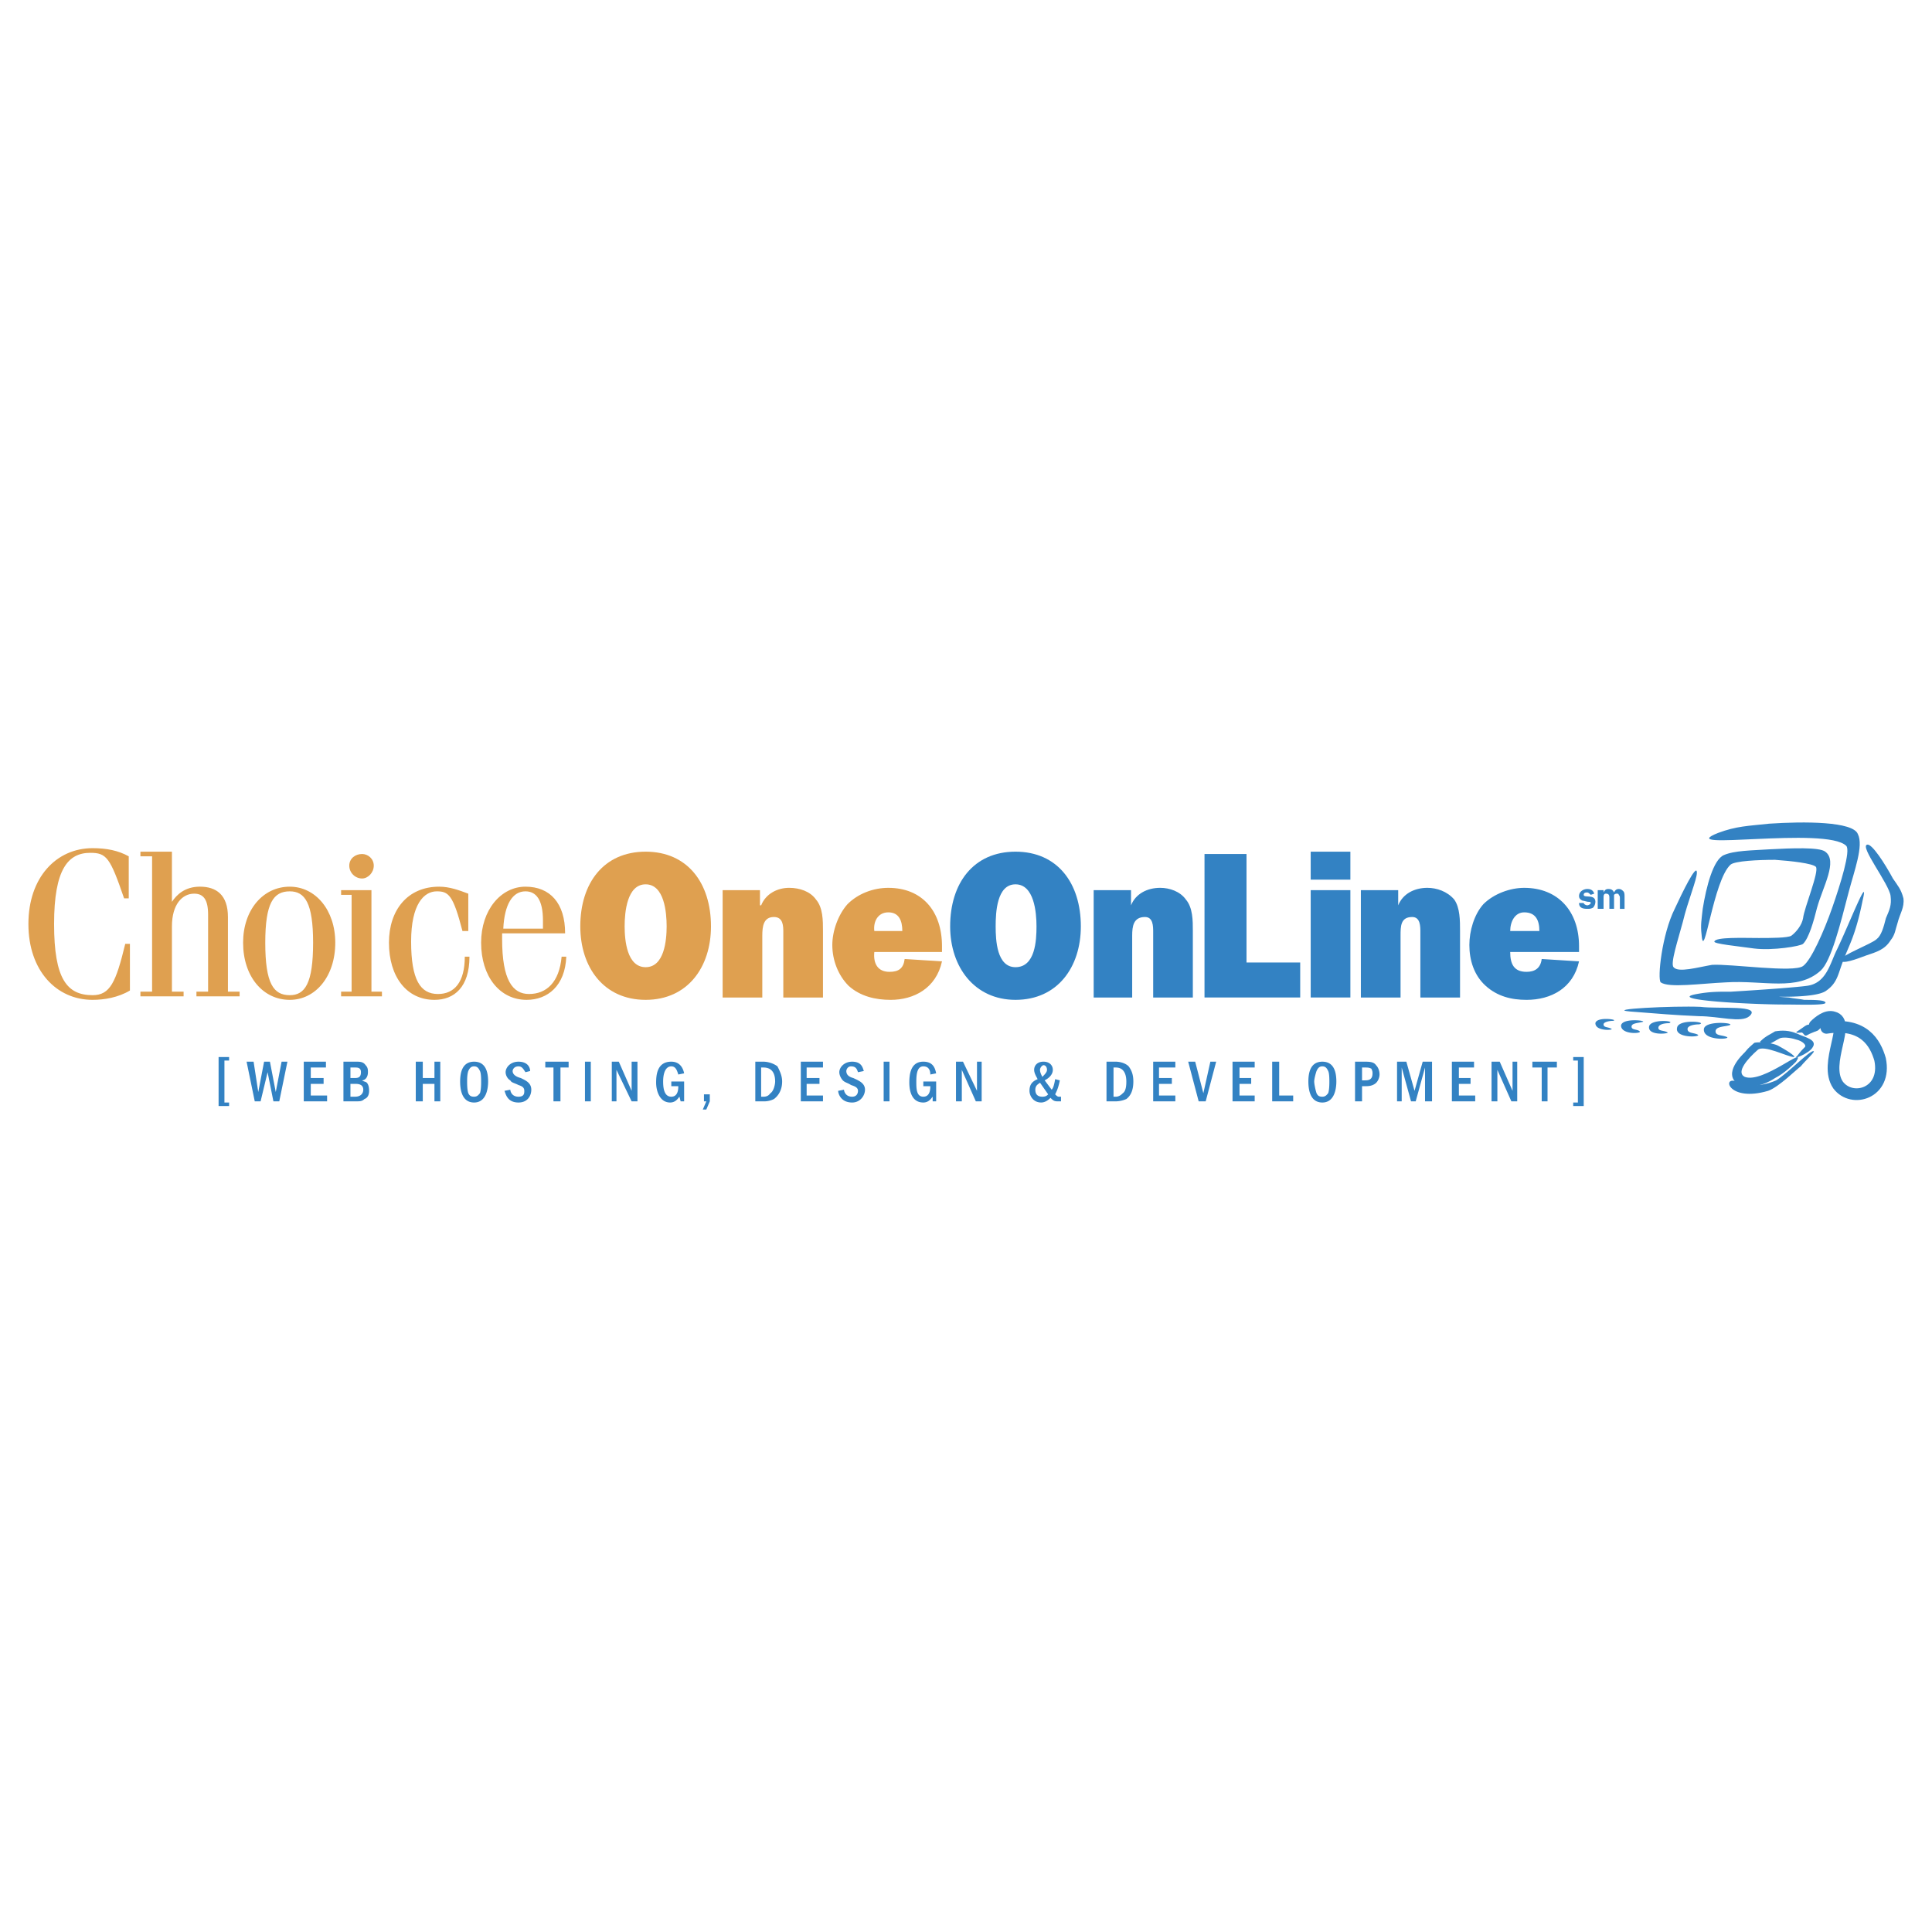 <svg xmlns="http://www.w3.org/2000/svg" width="2500" height="2500" viewBox="0 0 192.756 192.756"><path fill-rule="evenodd" clip-rule="evenodd" fill="#fff" d="M0 0h192.756v192.756H0V0z"/><path fill-rule="evenodd" clip-rule="evenodd" fill="#3382c3" d="M22.857 105.459v.35h-.465v4.189h.465v.35h-1.048v-4.889h1.048zM25.301 105.924l.466 3.027.582-3.027h.582l.582 3.027.582-3.027h.582l-.814 3.959h-.583l-.581-2.91-.699 2.91h-.582l-.815-3.959h.698zM32.519 105.924v.582h-1.513v1.049h1.28v.582h-1.28v1.164h1.629v.582h-2.328v-3.959h2.212zM35.545 105.924c.35 0 .699 0 .932.35.232.232.232.467.232.699 0 .582-.349.814-.582.814.117.117.35.117.466.232.116.117.233.35.233.814 0 .35-.117.699-.466.816-.233.232-.465.232-.815.232h-1.28v-3.959h1.28v.002zm-.582 1.631h.349c.349 0 .699 0 .699-.582 0-.467-.35-.467-.582-.467h-.466v1.049zm0 1.863h.466c.582 0 .815-.35.815-.699 0-.582-.583-.582-.815-.582h-.466v1.281zM42.181 105.924v1.631h1.164v-1.631h.582v3.959h-.582v-1.746h-1.164v1.746h-.699v-3.959h.699zM48.7 107.904c0 .814-.233 2.094-1.396 2.094-1.165 0-1.397-1.164-1.397-2.094 0-.932.233-1.98 1.397-1.98 1.163 0 1.396 1.049 1.396 1.98zm-1.979-1.049c-.116.35-.116.814-.116 1.049 0 .232 0 .814.116 1.164.117.232.233.35.583.35.349 0 .465-.234.582-.35.117-.35.117-.932.117-1.164 0-.234 0-.816-.117-1.049-.116-.232-.233-.465-.582-.465-.35.001-.467.233-.583.465zM52.425 106.973c-.233-.35-.349-.582-.698-.582-.466 0-.582.35-.582.465 0 .35.349.582.814.699.466.232 1.048.465 1.048 1.164 0 .582-.349 1.279-1.28 1.279-1.165 0-1.281-.93-1.397-1.164l.582-.115c0 .115.116.699.815.699.582 0 .582-.35.582-.584 0-.348-.232-.465-.582-.582-.466-.232-.699-.232-.815-.465-.233-.117-.466-.465-.466-.814 0-.467.466-1.049 1.281-1.049.931 0 1.164.582 1.164.932l-.466.117zM56.732 105.924v.582h-.815v3.377h-.698v-3.377h-.815v-.582h2.328zM58.944 105.924v3.959h-.582v-3.959h.582zM61.738 105.924l1.28 2.91v-2.91h.582v3.959h-.582l-1.513-3.143v3.143h-.466v-3.959h.699zM68.256 107.904v1.979h-.349l-.117-.465c-.116.115-.349.58-.931.58-1.047 0-1.397-1.164-1.397-1.979s.117-2.096 1.514-2.096c.814 0 1.164.582 1.28 1.164l-.582.117c-.116-.35-.233-.814-.698-.814-.582 0-.815.697-.815 1.514 0 .697.117 1.514.815 1.514s.698-.816.698-1.049h-.698v-.465h1.28zM70.235 109.184v.699h.233l-.349.814h.349l.349-.814v-.699h-.582zM76.172 105.924c.349 0 .931.117 1.396.467.233.465.466.932.466 1.514 0 .814-.349 1.396-.815 1.746a2.214 2.214 0 0 1-.931.232h-.931v-3.959h.815zm-.233.582v2.912h.233c.465 0 .582-.234.698-.35.349-.234.466-.932.466-1.164 0-.699-.233-1.398-1.164-1.398h-.233zM82.109 105.924v.582h-1.63v1.049h1.281v.582h-1.281v1.164h1.63v.582h-2.212v-3.959h2.212zM85.601 106.973c-.116-.35-.232-.582-.698-.582-.349 0-.466.35-.466.465 0 .35.233.582.698.699.466.232 1.165.465 1.165 1.164 0 .582-.466 1.279-1.281 1.279-1.164 0-1.396-.93-1.396-1.164l.582-.115c0 .115.116.699.814.699.466 0 .582-.35.582-.584 0-.348-.349-.465-.698-.582-.349-.232-.582-.232-.815-.465-.116-.117-.349-.465-.349-.814 0-.467.466-1.049 1.28-1.049.932 0 1.048.582 1.164.932l-.582.117zM88.745 105.924v3.959h-.582v-3.959h.582zM93.401 107.904v1.979h-.35v-.465c-.116.115-.349.58-.931.58-1.164 0-1.397-1.164-1.397-1.979s.117-2.096 1.397-2.096c.931 0 1.164.582 1.281 1.164l-.582.117c0-.35-.116-.814-.699-.814-.582 0-.699.697-.699 1.514 0 .697 0 1.514.699 1.514s.699-.816.699-1.049h-.699v-.465h1.281zM96.078 105.924l1.397 2.91v-2.91h.466v3.959h-.582l-1.398-3.143v3.143h-.582v-3.959h.699zM105.74 107.787c-.117.582-.232.932-.467 1.396.117.117.234.234.35.234h.234v.465h-.35c-.35 0-.467-.117-.699-.35-.117.117-.465.465-.932.465-.814 0-1.164-.697-1.164-1.164 0-.582.232-.93.814-1.164-.115-.232-.348-.582-.348-.93 0-.467.348-.816.932-.816.58 0 .93.35.93.816 0 .582-.582.93-.814 1.047l.699.932c.115-.117.232-.35.348-1.049l.467.118zm-1.978.233c-.117.117-.467.232-.467.699 0 .465.232.699.699.699.35 0 .465-.117.582-.234l-.814-1.164zm.232-.582c.232-.232.465-.465.465-.697 0-.234-.115-.467-.348-.467-.117 0-.35.232-.35.467.001.232.116.464.233.697zM111.328 105.924c.35 0 .932.117 1.279.467.35.465.467.932.467 1.514 0 .814-.232 1.396-.699 1.746a2.797 2.797 0 0 1-1.047.232h-.932v-3.959h.932zm-.232.582v2.912h.232c.35 0 .582-.234.697-.35.35-.234.35-.932.35-1.164 0-.699-.232-1.398-1.047-1.398h-.232zM117.264 105.924v.582h-1.629v1.049h1.281v.582h-1.281v1.164h1.629v.582h-2.211v-3.959h2.211zM119.244 105.924l.815 3.144.699-3.144h.58l-1.047 3.959h-.699l-1.047-3.959h.699zM125.18 105.924v.582h-1.514v1.049h1.166v.582h-1.166v1.164h1.514v.582h-2.211v-3.959h2.211zM127.625 105.924v3.377h1.396v.582h-2.095v-3.959h.699zM133.328 107.904c0 .814-.232 2.094-1.396 2.094s-1.396-1.164-1.396-2.094c0-.932.232-1.98 1.396-1.98s1.396 1.049 1.396 1.98zm-1.978-1.049c-.115.35-.232.814-.232 1.049 0 .232.117.814.232 1.164.117.232.232.35.582.35s.467-.234.582-.35c.117-.35.117-.932.117-1.164 0-.234 0-.816-.117-1.049-.115-.232-.232-.465-.582-.465s-.465.233-.582.465zM136.123 105.924c.465 0 .932 0 1.164.35.232.232.35.582.35.932 0 .232-.117.699-.467.932s-.697.232-1.047.232h-.232v1.514h-.699v-3.959h.931v-.001zm-.232.582v1.281h.232c.35 0 .814 0 .814-.699 0-.115 0-.232-.117-.465-.232-.117-.348-.117-.697-.117h-.232zM140.312 105.924l.817 2.91.814-2.91h.932v3.959h-.699v-3.377l-.932 3.377h-.465l-.931-3.377v3.377h-.465v-3.959h.929zM147.064 105.924v.582h-1.511v1.049h1.164v.582h-1.164v1.164h1.629v.582h-2.328v-3.959h2.21zM149.627 105.924l1.279 2.91v-2.91h.467v3.959h-.582l-1.398-3.143v3.143h-.582v-3.959h.816zM155.33 105.924v.582h-.932v3.377h-.582v-3.377h-.931v-.582h2.445zM156.959 110.348v-.35h.467v-4.189h-.467v-.35h1.049v4.889h-1.049z"/><path d="M64.415 88.23c1.863 0 2.096 2.794 2.096 4.191 0 1.396-.233 4.075-2.096 4.075-1.862 0-2.095-2.678-2.095-4.075-.001-1.397.232-4.191 2.095-4.191zm0-3.259c-4.19 0-6.519 3.143-6.519 7.45 0 4.075 2.328 7.334 6.519 7.334 4.191 0 6.519-3.26 6.519-7.334 0-4.307-2.329-7.45-6.519-7.45zM75.823 88.812v1.513h.117c.466-1.164 1.629-1.746 2.793-1.746 1.048 0 2.096.35 2.678 1.164.698.815.698 2.095.698 3.143v6.635h-3.958v-6.518c0-.582 0-1.514-.932-1.514-1.047 0-1.164.932-1.164 1.863v6.169h-3.958V88.812h3.726zM87.231 92.887c-.116-.931.349-1.862 1.397-1.862 1.047 0 1.397.814 1.397 1.862h-2.794zm3.027 2.793c-.117.931-.583 1.281-1.513 1.281-1.165 0-1.63-.814-1.514-1.979h6.752V94.4c0-3.492-1.979-5.82-5.355-5.82-1.513 0-3.027.582-4.074 1.63-.931 1.048-1.514 2.677-1.514 4.074 0 1.513.583 3.027 1.63 4.074 1.164 1.049 2.677 1.398 4.191 1.398 2.328 0 4.54-1.164 5.122-3.842l-3.725-.234z" fill-rule="evenodd" clip-rule="evenodd" fill="#dfa050"/><path d="M101.316 88.23c1.863 0 2.096 2.794 2.096 4.191 0 1.396-.117 4.075-2.096 4.075-1.863 0-1.979-2.678-1.979-4.075.001-1.397.116-4.191 1.979-4.191zm0-3.259c-4.191 0-6.519 3.143-6.519 7.45 0 4.075 2.444 7.334 6.519 7.334 4.191 0 6.52-3.26 6.52-7.334 0-4.307-2.328-7.45-6.52-7.45zM112.842 88.812v1.513c.465-1.164 1.629-1.746 2.91-1.746.93 0 1.979.35 2.561 1.164.697.815.697 2.095.697 3.143v6.635h-3.957v-6.518c0-.582 0-1.514-.814-1.514-1.164 0-1.281.932-1.281 1.863v6.169h-3.842V88.812h3.726zM129.721 99.521h-9.547V85.204h4.191v10.825h5.356v3.492zM134.727 88.812v10.709h-3.959V88.812h3.959zm0-3.841v2.793h-3.959v-2.793h3.959zM139.498 88.812v1.513c.467-1.164 1.631-1.746 2.91-1.746.932 0 1.979.35 2.678 1.164.582.815.582 2.095.582 3.143v6.635h-3.957v-6.518c0-.582 0-1.514-.816-1.514-1.162 0-1.162.932-1.162 1.863v6.169h-3.959V88.812h3.724zM150.674 92.887c0-.931.465-1.862 1.396-1.862 1.164 0 1.514.814 1.514 1.862h-2.91zm3.142 2.793c-.115.931-.697 1.281-1.514 1.281-1.279 0-1.629-.814-1.629-1.979h6.867V94.4c0-3.492-2.094-5.82-5.471-5.82-1.396 0-3.025.582-4.074 1.63-.932 1.048-1.396 2.677-1.396 4.074 0 1.513.465 3.027 1.629 4.074 1.164 1.049 2.562 1.398 4.074 1.398 2.445 0 4.656-1.164 5.238-3.842l-3.724-.234z" fill-rule="evenodd" clip-rule="evenodd" fill="#3382c3"/><path d="M12.846 89.627h-.466c-1.397-4.075-1.747-4.54-3.376-4.54-2.212 0-3.608 1.63-3.608 7.101 0 5.472 1.28 7.101 3.841 7.101 1.746 0 2.328-1.279 3.259-5.122h.466v4.657c-1.164.697-2.561.932-3.725.932-3.609 0-6.403-2.91-6.403-7.568 0-4.656 2.794-7.566 6.403-7.566 1.396 0 2.561.233 3.608.815v4.19h.001zM14.01 84.971h3.143v5.005c.466-.698 1.281-1.513 2.794-1.513 1.63 0 2.794.815 2.794 3.026v7.45h1.164v.467h-4.307v-.467h1.164v-7.682c0-1.514-.465-2.096-1.397-2.096-1.164 0-2.212 1.048-2.212 3.26v6.518h1.164v.467H14.01v-.467h1.164V85.437H14.01v-.466zM26.466 94.051c0-3.958.814-5.122 2.444-5.122 1.513 0 2.328 1.164 2.328 5.122 0 4.074-.815 5.238-2.328 5.238-1.63 0-2.444-1.164-2.444-5.238zm-2.212 0c0 3.375 1.979 5.705 4.656 5.705 2.561 0 4.54-2.33 4.54-5.705 0-3.259-1.979-5.587-4.54-5.587-2.677-.001-4.656 2.328-4.656 5.587zM37.059 98.939h1.047v.467h-4.074v-.467h1.048v-9.661h-1.048v-.466h3.027v10.127zm-.932-13.735c.582 0 1.164.466 1.164 1.164 0 .699-.582 1.28-1.164 1.28-.698 0-1.28-.582-1.28-1.28 0-.699.582-1.164 1.28-1.164zM46.721 92.887h-.582c-.931-3.608-1.397-3.958-2.561-3.958-1.28 0-2.561 1.28-2.561 5.005 0 3.841.931 5.238 2.677 5.238 1.63 0 2.678-1.162 2.678-3.724h.466c0 3.027-1.514 4.308-3.492 4.308-2.794 0-4.54-2.33-4.54-5.705 0-3.259 1.862-5.587 5.005-5.587 1.048 0 1.979.349 2.91.698v3.725zM50.213 92.654c.117-2.444.932-3.725 2.212-3.725 1.048 0 1.746.814 1.746 2.91v.815h-3.958zm6.169.466c0-3.027-1.513-4.656-3.958-4.656s-4.423 2.328-4.423 5.587c0 3.375 1.862 5.705 4.54 5.705 2.095 0 3.841-1.398 3.958-4.308h-.466c-.232 2.562-1.513 3.724-3.259 3.724-1.629 0-2.677-1.396-2.677-5.47v-.582h6.285z" fill-rule="evenodd" clip-rule="evenodd" fill="#dfa050"/><path d="M158.705 89.278c-.115-.117-.232-.233-.348-.233-.117 0-.35 0-.35.233 0 .349 1.164-.117 1.164.698a.897.897 0 0 1-.232.582c-.234.117-.35.117-.582.117-.467 0-.816-.117-.816-.583h.467c0 .117.232.233.35.233.115 0 .348-.116.348-.233 0-.116-.115-.116-.232-.116-.115 0-.465-.117-.582-.117-.232-.116-.35-.232-.35-.465 0-.465.467-.699.816-.699.348 0 .582.117.697.466l-.35.117zM159.986 88.812v.233c.117-.233.232-.35.467-.35.348 0 .465.117.58.35.117-.233.234-.35.467-.35s.35.117.465.233c.117.116.117.349.117.582v1.165h-.465v-1.048c0-.117 0-.233-.117-.349 0-.117-.117-.117-.232-.117 0 0-.117 0-.234.117v1.397h-.465v-1.048c0-.233 0-.466-.35-.466-.232 0-.232.233-.232.466v1.048h-.582v-1.863h.581zM172.441 102.316c1.049-.232-2.328-.582-2.443.35-.117 1.164 2.561 1.047 2.328.814-.467-.232-1.164-.117-1.164-.582 0-.466.815-.466 1.279-.582zM169.531 102.199c.932-.232-2.094-.582-2.211.35-.232 1.047 2.328.932 2.096.699-.35-.234-1.049-.117-1.049-.582 0-.35.699-.467 1.164-.467zM166.506 102.084c.814-.234-1.863-.467-1.98.348-.115.932 1.98.699 1.863.582-.35-.232-.932-.115-.932-.465s.582-.465 1.049-.465zM163.828 101.967c.697-.117-1.979-.467-2.096.35 0 .932 2.096.814 1.863.582s-.816-.117-.816-.467c0-.348.584-.348 1.049-.465zM160.918 101.85c.699-.115-1.631-.465-1.746.234 0 .814 1.746.697 1.629.582-.348-.234-.814-.117-.814-.467-.001-.232.581-.349.931-.349zM169.299 99.172c-3.26.584 5.355 1.049 8.73 1.049 1.631 0 4.424.117 4.074-.232-.115-.232-1.279-.232-2.094-.232-.584-.117-.932-.117-1.514-.234-3.26-.232 2.561.234 3.725-.697 1.164-.814 1.164-1.746 1.746-3.144.465-1.28 1.164-2.328 1.863-5.82.697-2.91-1.281 2.212-2.562 4.89-.697 1.397-1.047 3.375-3.025 3.608-.816.117-3.725.35-7.566.582-1.281-.003-2.096-.003-3.377.23z" fill-rule="evenodd" clip-rule="evenodd" fill="#3382c3"/><path d="M169.299 87.066c0 .698-.932 2.91-1.396 4.889-.465 1.746-1.281 4.191-.932 4.541.467.582 2.445 0 3.842-.233 1.863-.116 8.148.815 9.08.116.814-.582 2.096-3.492 2.91-5.82s1.863-5.704 1.396-6.169c-1.979-1.979-17.461.582-12.805-1.281 1.863-.699 3.027-.699 5.123-.931 3.492-.233 8.381-.233 8.846 1.048.582 1.164-.35 3.608-.932 5.82-.814 3.143-1.746 6.868-2.793 7.8-2.328 2.094-5.705.93-9.43 1.164-2.561.115-5.703.582-6.518 0-.35-.35.115-4.774 1.396-7.334.699-1.514 2.213-4.657 2.213-3.61z" fill-rule="evenodd" clip-rule="evenodd" fill="#3382c3"/><path d="M171.045 93.934c.117-.465 2.91-.349 4.424-.349 1.164 0 2.91 0 3.26-.232.465-.349 1.047-1.048 1.164-1.747.117-1.047 1.629-4.656 1.279-5.122-.348-.349-2.443-.583-4.074-.699-1.746 0-3.957.116-4.422.466-1.746 1.513-2.678 10.011-2.91 6.984-.117-.931 0-1.513.115-2.561.35-2.212 1.049-4.89 2.096-5.355 1.047-.466 2.795-.466 4.541-.582 2.211-.117 5.004-.233 5.586.233 1.281.931-.232 3.492-.814 5.587-.35 1.397-.814 3.026-1.396 3.609-.232.232-3.027.698-4.889.465-1.632-.231-4.075-.464-3.96-.697zM174.537 101.385c-.814.699-3.025 0-5.006 0-2.676-.117-3.84-.232-6.867-.465-2.678-.234 4.307-.582 6.984-.467 1.864.233 6.17-.232 4.889.932zM186.295 84.272c.465-.117 1.746 1.863 2.561 3.375.467.699.814 1.048 1.049 1.979.115.931-.35 1.513-.582 2.444-.234.699-.234 1.164-.699 1.746-.582.932-1.396 1.164-2.445 1.514-.93.349-2.443.931-2.561.465 0-.465 3.143-1.629 3.609-2.095.465-.349.697-1.164.932-2.096.348-.814.582-1.28.465-2.211-.118-1.163-3.144-5.004-2.329-5.121zM175.701 103.83c-.35.232.35.232.699.348.232 0 .697-.348 1.164-.582.232-.115.932-.115 1.629.117.582.117 1.164.582.816.814-.117.117-.35.35-.699.814-.582.467 1.164-.232 1.514-.814.582-.814-.814-1.047-1.514-1.396-.814-.35-1.514-.35-2.213-.232-.347.232-.929.464-1.396.931z" fill-rule="evenodd" clip-rule="evenodd" fill="#3382c3"/><path d="M177.332 104.295c-.814-.35-2.213-.35-2.328-.232-.232.232-.467.35-.932.932-.232.232-2.213 2.094-.699 3.143.814.465 2.328.35 3.725-.582.932-.467 1.863-1.396 2.096-1.631 1.164-1.746-3.26 2.213-5.121 1.514-.932-.465.35-1.861 1.279-2.678.582-.582 3.027.699 3.609.699.35-.001-.932-.815-1.629-1.165z" fill-rule="evenodd" clip-rule="evenodd" fill="#3382c3"/><path d="M176.4 108.834c1.047-.348 2.91-2.211 3.26-2.443.465-.582 1.512-1.514 1.279-1.514-.348-.117-2.443 2.096-3.725 2.91-.814.35-2.211.814-3.957.117-1.513-.582-.816 2.094 3.143.93zM179.311 102.898c-.35.232.35.115.465.115.234.117.234.467.582.234.35-.234 1.164-.35.932-.699-.117-.232-.232-.232-.465-.232-.583-.232-.583 0-1.514.582z" fill-rule="evenodd" clip-rule="evenodd" fill="#3382c3"/><path d="M181.057 102.316c.35-.35 1.164-1.049 1.863-.816 1.861.467-1.049 4.541.465 6.752 1.396 1.863 4.889.816 4.191-2.561-.467-1.629-1.631-3.725-5.355-3.143" fill="none" stroke="#3382c3" stroke-width="1.169" stroke-linecap="round" stroke-linejoin="round" stroke-miterlimit="2.613"/></svg>